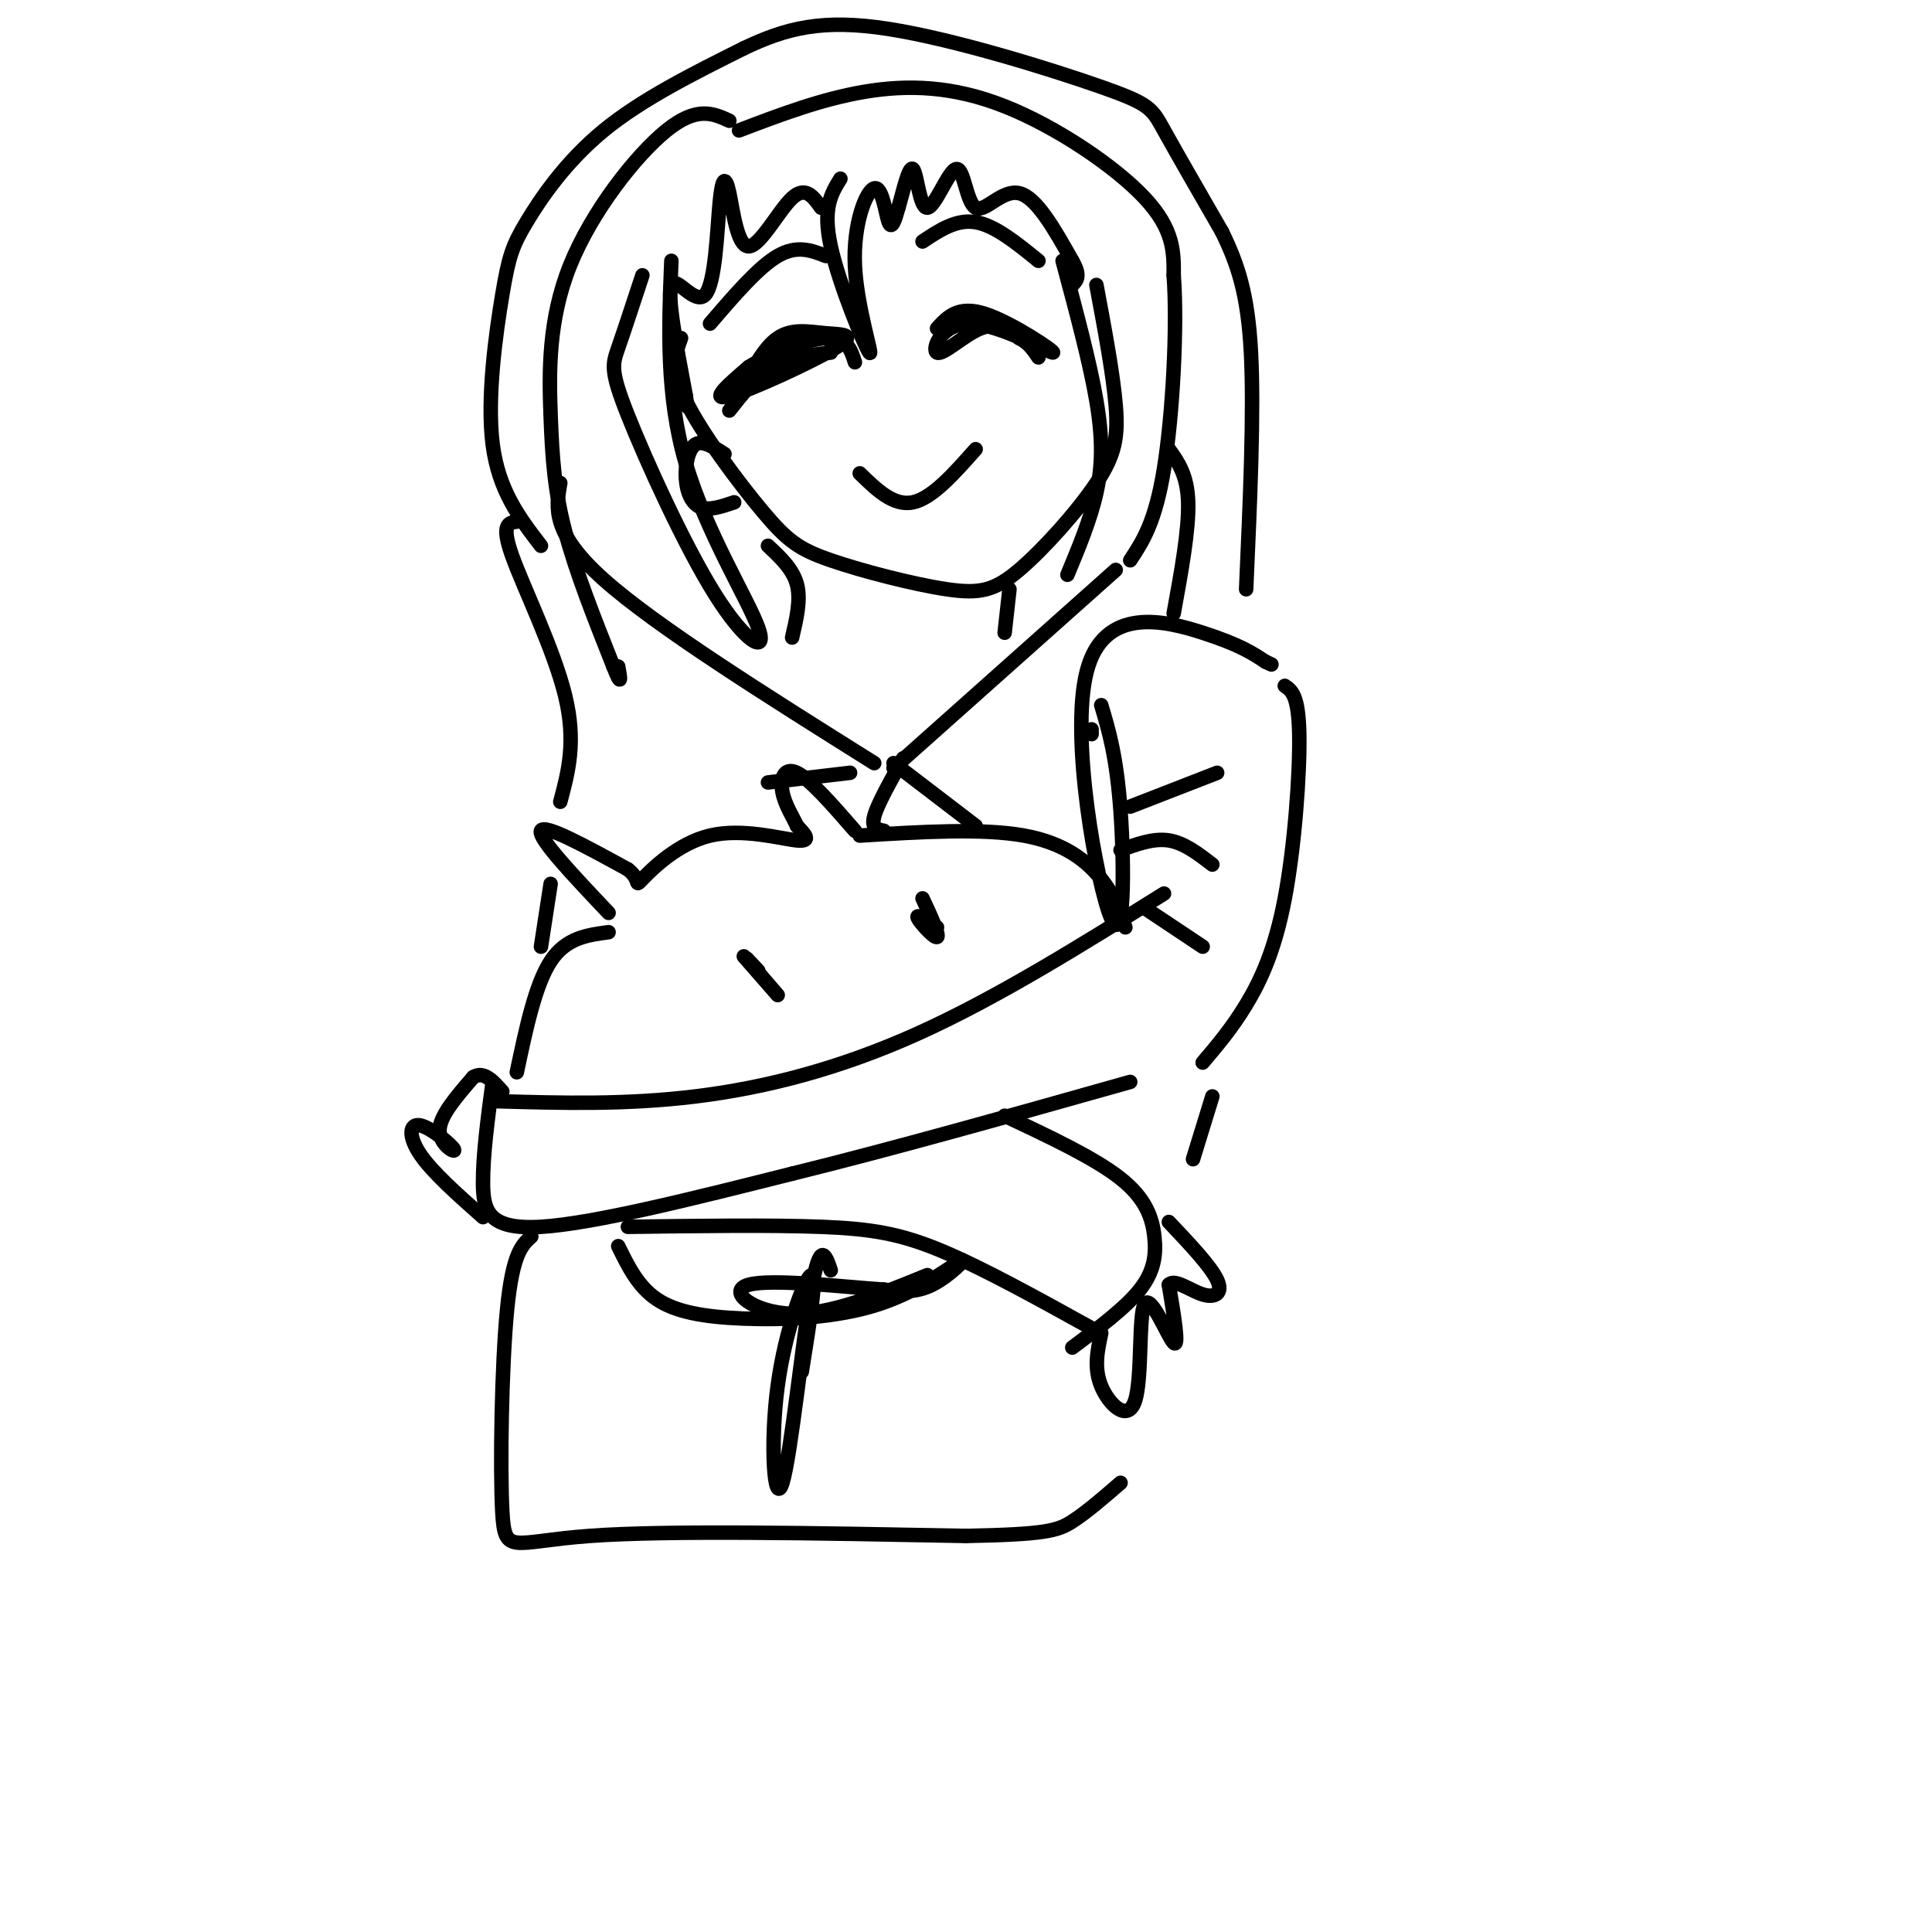 <svg viewBox='0 0 400 400' version='1.1' xmlns='http://www.w3.org/2000/svg' xmlns:xlink='http://www.w3.org/1999/xlink'><g fill='none' stroke='rgb(0,0,0)' stroke-width='3' stroke-linecap='round' stroke-linejoin='round'><path d='M141,70c-1.136,3.144 -2.271,6.289 1,13c3.271,6.711 10.949,16.989 16,23c5.051,6.011 7.476,7.757 14,10c6.524,2.243 17.149,4.985 24,6c6.851,1.015 9.929,0.303 15,-4c5.071,-4.303 12.134,-12.197 16,-18c3.866,-5.803 4.533,-9.515 4,-16c-0.533,-6.485 -2.267,-15.742 -4,-25'/><path d='M147,67c5.000,-5.833 10.000,-11.667 14,-14c4.000,-2.333 7.000,-1.167 10,0'/><path d='M191,50c3.500,-2.333 7.000,-4.667 11,-4c4.000,0.667 8.500,4.333 13,8'/><path d='M153,82c2.491,-4.957 4.982,-9.914 8,-12c3.018,-2.086 6.561,-1.301 10,-1c3.439,0.301 6.772,0.120 2,3c-4.772,2.880 -17.649,8.823 -22,10c-4.351,1.177 -0.175,-2.411 4,-6'/><path d='M155,76c3.911,-2.489 11.689,-5.711 16,-6c4.311,-0.289 5.156,2.356 6,5'/><path d='M194,68c2.198,-2.416 4.396,-4.832 10,-3c5.604,1.832 14.615,7.914 14,8c-0.615,0.086 -10.856,-5.822 -17,-6c-6.144,-0.178 -8.193,5.375 -7,6c1.193,0.625 5.626,-3.679 9,-5c3.374,-1.321 5.687,0.339 8,2'/><path d='M211,70c2.000,1.000 3.000,2.500 4,4'/><path d='M151,85c2.750,-3.500 5.500,-7.000 9,-9c3.500,-2.000 7.750,-2.500 12,-3'/><path d='M178,98c3.500,3.417 7.000,6.833 11,6c4.000,-0.833 8.500,-5.917 13,-11'/><path d='M174,37c-1.869,3.026 -3.738,6.051 -2,14c1.738,7.949 7.085,20.821 8,22c0.915,1.179 -2.600,-9.333 -3,-18c-0.400,-8.667 2.315,-15.487 4,-16c1.685,-0.513 2.338,5.282 3,7c0.662,1.718 1.331,-0.641 2,-3'/><path d='M186,43c0.895,-2.933 2.132,-8.766 3,-8c0.868,0.766 1.368,8.131 3,8c1.632,-0.131 4.396,-7.757 6,-8c1.604,-0.243 2.047,6.896 4,8c1.953,1.104 5.415,-3.827 9,-3c3.585,0.827 7.292,7.414 11,14'/><path d='M222,54c1.833,3.167 0.917,4.083 0,5'/><path d='M170,43c-1.624,-2.283 -3.248,-4.565 -6,-2c-2.752,2.565 -6.632,9.979 -9,10c-2.368,0.021 -3.223,-7.351 -4,-11c-0.777,-3.649 -1.476,-3.576 -2,2c-0.524,5.576 -0.872,16.655 -3,19c-2.128,2.345 -6.037,-4.044 -7,-2c-0.963,2.044 1.018,12.522 3,23'/><path d='M142,82c0.500,3.833 0.250,1.917 0,0'/><path d='M139,54c-0.564,13.965 -1.128,27.931 3,42c4.128,14.069 12.949,28.242 15,34c2.051,5.758 -2.667,3.100 -9,-7c-6.333,-10.100 -14.282,-27.642 -18,-37c-3.718,-9.358 -3.205,-10.531 -2,-14c1.205,-3.469 3.103,-9.235 5,-15'/><path d='M220,54c2.822,10.511 5.644,21.022 7,29c1.356,7.978 1.244,13.422 0,19c-1.244,5.578 -3.622,11.289 -6,17'/><path d='M150,94c-2.262,-1.452 -4.524,-2.905 -6,-2c-1.476,0.905 -2.167,4.167 -2,7c0.167,2.833 1.190,5.238 3,6c1.810,0.762 4.405,-0.119 7,-1'/><path d='M151,25c-3.359,-1.533 -6.718,-3.065 -13,2c-6.282,5.065 -15.488,16.729 -20,28c-4.512,11.271 -4.330,22.150 -4,31c0.330,8.850 0.809,15.671 3,24c2.191,8.329 6.096,18.164 10,28'/><path d='M127,138c1.833,4.667 1.417,2.333 1,0'/><path d='M153,27c8.536,-3.250 17.071,-6.500 26,-8c8.929,-1.500 18.250,-1.250 29,3c10.750,4.250 22.929,12.500 29,19c6.071,6.500 6.036,11.250 6,16'/><path d='M243,57c0.800,10.533 -0.200,28.867 -2,40c-1.800,11.133 -4.400,15.067 -7,19'/><path d='M116,100c-0.917,5.167 -1.833,10.333 9,20c10.833,9.667 33.417,23.833 56,38'/><path d='M231,118c0.000,0.000 -46.000,41.000 -46,41'/><path d='M159,113c2.583,2.417 5.167,4.833 6,8c0.833,3.167 -0.083,7.083 -1,11'/><path d='M209,122c0.000,0.000 -1.000,9.000 -1,9'/><path d='M126,189c-7.333,-7.750 -14.667,-15.500 -14,-17c0.667,-1.500 9.333,3.250 18,8'/><path d='M130,180c2.903,2.262 1.159,3.915 3,2c1.841,-1.915 7.265,-7.400 14,-9c6.735,-1.600 14.781,0.686 18,1c3.219,0.314 1.609,-1.343 0,-3'/><path d='M165,171c-0.714,-1.667 -2.500,-4.333 -3,-7c-0.500,-2.667 0.286,-5.333 3,-4c2.714,1.333 7.357,6.667 12,12'/><path d='M178,173c12.689,-0.778 25.378,-1.556 34,0c8.622,1.556 13.178,5.444 16,9c2.822,3.556 3.911,6.778 5,10'/><path d='M126,193c-4.417,0.583 -8.833,1.167 -12,6c-3.167,4.833 -5.083,13.917 -7,23'/><path d='M154,198c3.667,4.200 7.333,8.400 7,8c-0.333,-0.400 -4.667,-5.400 -6,-7c-1.333,-1.600 0.333,0.200 2,2'/><path d='M191,186c1.800,3.867 3.600,7.733 3,8c-0.600,0.267 -3.600,-3.067 -4,-4c-0.400,-0.933 1.800,0.533 4,2'/><path d='M103,228c13.333,0.378 26.667,0.756 41,-1c14.333,-1.756 29.667,-5.644 46,-13c16.333,-7.356 33.667,-18.178 51,-29'/><path d='M102,224c-1.022,7.622 -2.044,15.244 -2,21c0.044,5.756 1.156,9.644 12,9c10.844,-0.644 31.422,-5.822 52,-11'/><path d='M164,243c20.333,-5.000 45.167,-12.000 70,-19'/><path d='M237,188c0.000,0.000 12.000,8.000 12,8'/><path d='M232,176c3.417,-1.250 6.833,-2.500 10,-2c3.167,0.500 6.083,2.750 9,5'/><path d='M234,167c0.000,0.000 18.000,-7.000 18,-7'/><path d='M226,152c0.000,0.000 0.000,-1.000 0,-1'/><path d='M228,146c1.595,5.335 3.190,10.670 4,22c0.810,11.330 0.836,28.656 -2,22c-2.836,-6.656 -8.533,-37.292 -5,-51c3.533,-13.708 16.295,-10.488 24,-8c7.705,2.488 10.352,4.244 13,6'/><path d='M262,137c2.167,1.000 1.083,0.500 0,0'/><path d='M242,93c1.917,2.667 3.833,5.333 4,11c0.167,5.667 -1.417,14.333 -3,23'/><path d='M112,113c-4.383,-5.695 -8.766,-11.391 -10,-21c-1.234,-9.609 0.679,-23.132 2,-31c1.321,-7.868 2.048,-10.080 5,-15c2.952,-4.920 8.129,-12.549 16,-19c7.871,-6.451 18.435,-11.726 29,-17'/><path d='M154,10c8.783,-4.187 16.241,-6.153 30,-4c13.759,2.153 33.820,8.426 44,12c10.180,3.574 10.480,4.450 13,9c2.520,4.550 7.260,12.775 12,21'/><path d='M253,48c3.244,6.644 5.356,12.756 6,25c0.644,12.244 -0.178,30.622 -1,49'/><path d='M107,108c-1.667,0.222 -3.333,0.444 -1,7c2.333,6.556 8.667,19.444 11,29c2.333,9.556 0.667,15.778 -1,22'/><path d='M100,252c-5.247,-4.649 -10.494,-9.298 -13,-13c-2.506,-3.702 -2.270,-6.456 0,-6c2.270,0.456 6.573,4.123 7,5c0.427,0.877 -3.021,-1.035 -3,-4c0.021,-2.965 3.510,-6.982 7,-11'/><path d='M98,223c2.167,-1.333 4.083,0.833 6,3'/><path d='M130,254c14.800,-0.200 29.600,-0.400 40,0c10.400,0.400 16.400,1.400 25,5c8.600,3.600 19.800,9.800 31,16'/><path d='M208,231c9.345,4.393 18.690,8.786 24,13c5.310,4.214 6.583,8.250 7,12c0.417,3.750 -0.024,7.214 -3,11c-2.976,3.786 -8.488,7.893 -14,12'/><path d='M228,276c-0.781,3.620 -1.563,7.241 0,11c1.563,3.759 5.470,7.657 7,3c1.530,-4.657 0.681,-17.869 2,-20c1.319,-2.131 4.805,6.820 6,8c1.195,1.180 0.097,-5.410 -1,-12'/><path d='M242,266c1.131,-1.369 4.458,1.208 7,2c2.542,0.792 4.298,-0.202 3,-3c-1.298,-2.798 -5.649,-7.399 -10,-12'/><path d='M114,183c0.000,0.000 -2.000,13.000 -2,13'/><path d='M266,142c1.423,0.964 2.845,1.929 3,10c0.155,8.071 -0.958,23.250 -3,34c-2.042,10.750 -5.012,17.071 -8,22c-2.988,4.929 -5.994,8.464 -9,12'/><path d='M251,227c0.000,0.000 -4.000,13.000 -4,13'/><path d='M172,263c-1.100,-3.230 -2.201,-6.459 -4,4c-1.799,10.459 -4.297,34.608 -6,40c-1.703,5.392 -2.612,-7.971 -1,-20c1.612,-12.029 5.746,-22.722 7,-23c1.254,-0.278 -0.373,9.861 -2,20'/><path d='M110,256c-1.929,1.738 -3.857,3.476 -5,15c-1.143,11.524 -1.500,32.833 -1,42c0.500,9.167 1.857,6.190 18,5c16.143,-1.190 47.071,-0.595 78,0'/><path d='M200,318c16.578,-0.311 19.022,-1.089 22,-3c2.978,-1.911 6.489,-4.956 10,-8'/><path d='M187,157c-2.667,4.750 -5.333,9.500 -6,12c-0.667,2.500 0.667,2.750 2,3'/><path d='M185,158c0.000,0.000 17.000,13.000 17,13'/><path d='M176,160c0.000,0.000 -17.000,2.000 -17,2'/><path d='M128,258c2.046,4.188 4.091,8.377 8,11c3.909,2.623 9.680,3.681 18,4c8.320,0.319 19.189,-0.100 28,-3c8.811,-2.900 15.565,-8.281 17,-9c1.435,-0.719 -2.447,3.223 -6,5c-3.553,1.777 -6.776,1.388 -10,1'/><path d='M183,267c-8.083,-0.524 -23.292,-2.333 -28,-1c-4.708,1.333 1.083,5.810 9,6c7.917,0.190 17.958,-3.905 28,-8'/></g>
</svg>